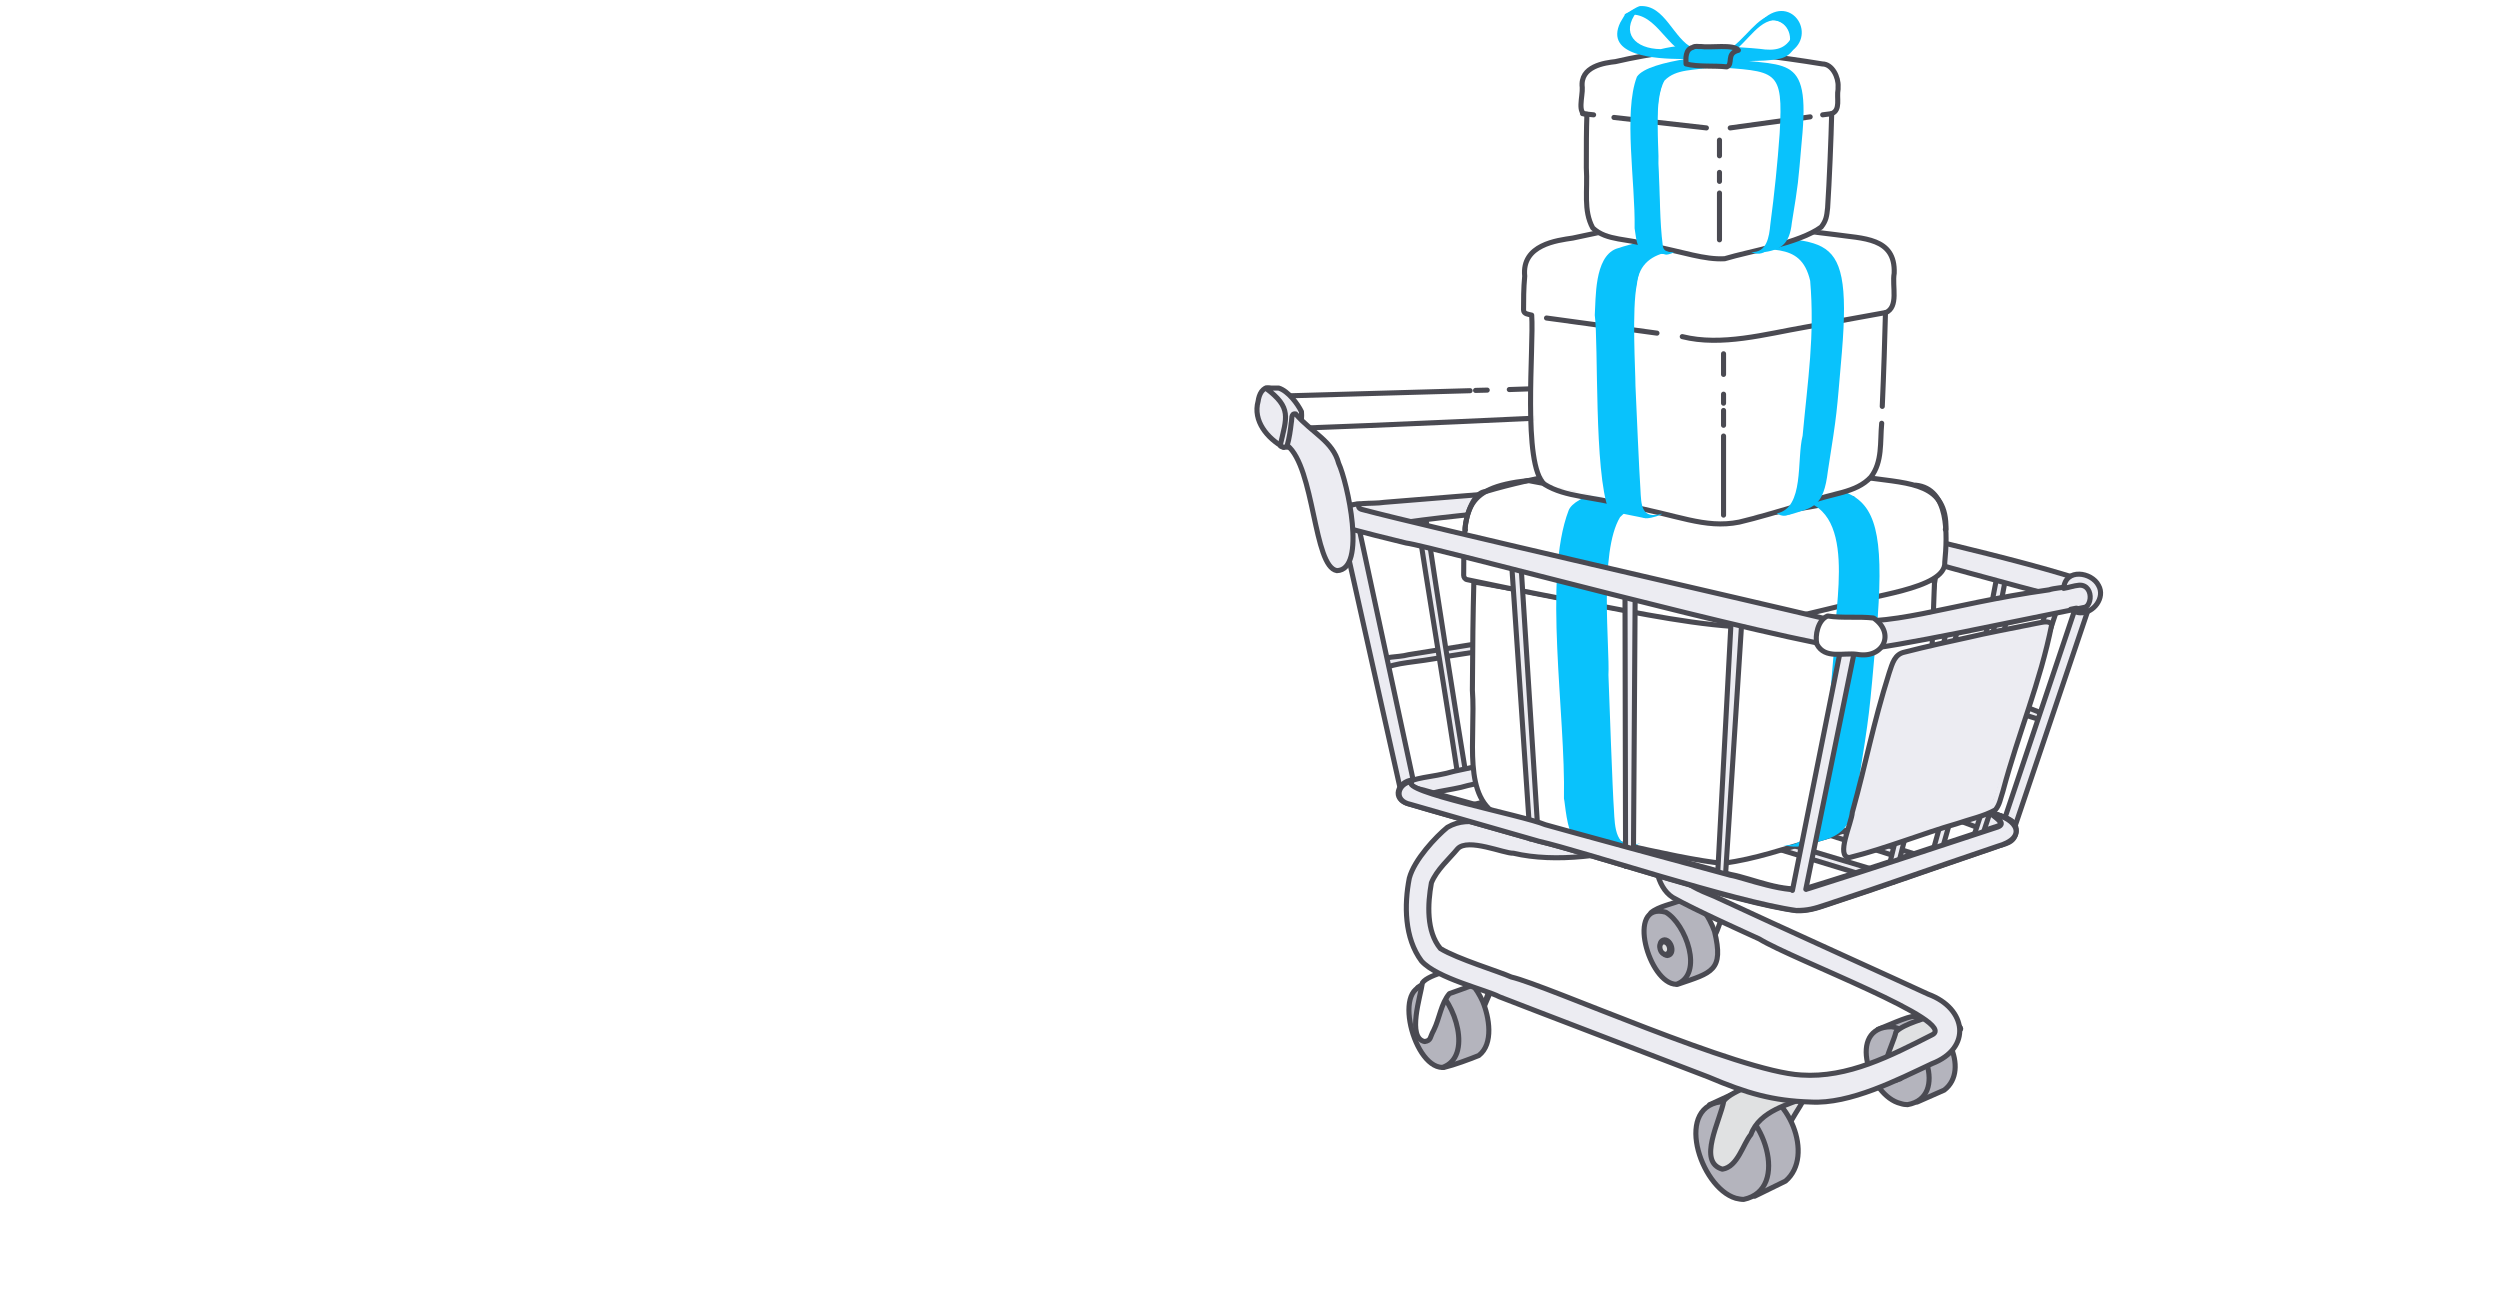 <?xml version="1.0" encoding="utf-8"?>
<!-- Generator: Adobe Illustrator 28.0.0, SVG Export Plug-In . SVG Version: 6.00 Build 0)  -->
<svg version="1.1" id="Layer_1" xmlns="http://www.w3.org/2000/svg" xmlns:xlink="http://www.w3.org/1999/xlink" x="0px" y="0px"
	 viewBox="0 0 860 450" style="enable-background:new 0 0 860 450;" xml:space="preserve">
<style type="text/css">
	.st0{fill:#FFFFFF;}
	.st1{fill:#FFFFFF;stroke:#4A4A52;stroke-width:1.75;stroke-linecap:round;stroke-linejoin:round;}
	.st2{fill:#B4B4BD;stroke:#4A4A52;stroke-width:1.75;stroke-linecap:round;stroke-linejoin:round;}
	.st3{fill:#E0E1E2;stroke:#4A4A52;stroke-width:1.75;stroke-linecap:round;stroke-linejoin:round;}
	.st4{fill:#ECECF2;stroke:#4A4A52;stroke-width:1.75;stroke-linecap:round;stroke-linejoin:round;}
	.st5{fill:#4A4A52;}
	.st6{fill:none;stroke:#4A4A52;stroke-width:1.75;stroke-linecap:round;stroke-linejoin:round;}
	.st7{fill:none;stroke:#4A4A52;stroke-width:1.75;stroke-linecap:round;stroke-linejoin:round;stroke-miterlimit:10;}
	.st8{fill:#09C2FC;}
	.st9{fill:#FFFFFF;filter:url(#Adobe_OpacityMaskFilter);}
	.st10{mask:url(#mask0_2160_24608_00000106129673399537686050000013327158854946868364_);}
	.st11{fill:#FFFFFF;filter:url(#Adobe_OpacityMaskFilter_00000117640746364292624330000012284019828444824223_);}
	.st12{mask:url(#mask1_2160_24608_00000160156186766353243740000016136649895853084862_);}
	.st13{fill:none;}
	.st14{fill:#FFFFFF;stroke:#FFFFFF;stroke-width:1.75;stroke-linecap:round;stroke-linejoin:round;stroke-miterlimit:10;}
	.st15{fill:#09C2FC;stroke:#4A4A52;stroke-width:1.75;stroke-linecap:round;stroke-linejoin:round;}
	.st16{fill:#ECECF2;stroke:#4A4A52;stroke-width:1.75;stroke-linecap:round;stroke-linejoin:round;stroke-miterlimit:10;}
	.st17{fill:#ECECF2;}
</style>
<g>
	<rect y="0" class="st0" width="860" height="450"/>
	<path class="st1" d="M590,321.5c0.6-0.5,2.9-7.8,3.3-8.6c1.2-3.7-6.5,0.7-7.9,0.7c1.5,2.1,3.1,5.9,4.4,8.2L590,321.5L590,321.5z"/>
	<path class="st2" d="M577.4,338.5c11.4-3.9,15.7-4.5,12.4-18.1c-1.7-4.7-5.6-11.9-11.3-10.8c-2.9,1.3-8.1,2.2-10.6,4.4
		c9.1,2.4,14.5,16.9,9,24.6L577.4,338.5L577.4,338.5z"/>
	<path class="st2" d="M575.4,324.4l0.2,3.5l-4.5,0.2l-0.2-3.5L575.4,324.4z"/>
	<path class="st2" d="M576.7,338.6c9.6-3.4,3.2-20.9-3.7-24.8v0C559.1,310,567.2,338.6,576.7,338.6L576.7,338.6z"/>
	<path class="st2" d="M573.6,328.7c2.8-0.4,1.4-5.4-1-5.4C569.8,323.6,571.2,328.6,573.6,328.7L573.6,328.7z"/>
	<path class="st3" d="M573.2,328.3c2.1-0.7,1.1-4.5-1.1-4.3C570.1,324.8,571,328.4,573.2,328.3L573.2,328.3z"/>
	<path class="st1" d="M490,358.3c4-0.3,6.1-14.9,9.5-16.5c3.9-1.2,9.2-3.5,13.1-4.1c0.2,0.7-2.6,6.4-2.8,7.2
		c0.2,0.5,0.5,1.2,0.7,1.7c0.6-2.2,4.3-8.9,3.2-10.2c-2.2-1.4-13.1,3.4-16.4,4.5c-3.4,5.1-4,12.4-7.6,17.4L490,358.3L490,358.3z"/>
	<path class="st1" d="M510.1,346.3c0.5-0.5,2.6-7,3-7.8c1.1-3.4-6,0.6-7.2,0.6c1.4,2,2.7,5.2,4,7.5L510.1,346.3L510.1,346.3z"/>
	<path class="st2" d="M496.7,367.2c3.7-0.9,8.5-2.7,12-4.1c5.2-4,3.6-13.3,1.3-18.7c-1.9-4.1-5.6-9.9-10.5-8.9
		c-3.2,1.3-8.9,1.9-11.8,4.2c9.9,3.2,15.1,19.4,8.6,27.5L496.7,367.2L496.7,367.2z"/>
	<path class="st2" d="M490.3,351.5h4.9v3.9h-4.9V351.5z"/>
	<path class="st2" d="M496.2,367.2c10.5-3.6,4.4-22.7-2.9-27.5v0C478.1,334.7,485.5,367.1,496.2,367.2L496.2,367.2z"/>
	<path class="st1" d="M490.1,358.3c2.3-0.4,1.7-1.4,3.1-3.9c2-4,2.5-9.2,5.4-12.6c4.8-1.6,10.4-4,14.9-5l0.1-0.4c0,0-7.9-4.1-8-4.1
		c-2.9,0.5-14.2,2.7-16.3,5.8C488.7,342.6,483.9,357.1,490.1,358.3L490.1,358.3z"/>
	<path class="st3" d="M615.9,386c5.2-9.1,8.5-11.3-3.6-5.4c1.3,1.9,2.5,3.6,3.4,5.7L615.9,386L615.9,386z"/>
	<path class="st2" d="M614.2,406.3c10.3-8.7,0.8-30.8-11.9-31.9c-1.5-0.7-12.7,5.1-14.2,5.6l0.1,0.4c13.4,0.1,21.6,20,15.2,30.8
		l0.2,0.3L614.2,406.3L614.2,406.3z"/>
	<path class="st2" d="M599.8,412.6c16.4-3.4,6.6-31.5-6.3-33.7c-18.1,0.5-8.8,29.6,3.6,33.3v0C598,412.4,598.9,412.6,599.8,412.6
		L599.8,412.6z"/>
	<path class="st2" d="M595.7,398.8c2.9-0.6,1.2-5.8-1.5-5.5C591.3,393.9,593,399.1,595.7,398.8L595.7,398.8z"/>
	<path class="st3" d="M592.5,402.2c5.3-0.8,7.1-8.7,9.8-11.9c3-8.3,13.5-10.5,18.9-12.8c0.3-2.2-4.4-2.7-6.1-4
		c-2.1-1-4.1-1.9-6.1-2.8c-2.1,1.4-12.9,4.1-16,8C591.7,385.7,583.8,399.7,592.5,402.2L592.5,402.2z"/>
	<path class="st1" d="M670.2,360c4.7-7.2,5.8-7.5-2.9-3.9c1,1.3,2,2.6,2.7,4.2L670.2,360L670.2,360z"/>
	<path class="st2" d="M668.8,375c9.2-7,0-24.9-10.4-25.3c-1.3-0.5-11.1,4-12.4,4.4l0.1,0.3c10.9-0.3,19.1,15.4,13.2,24.4l0.2,0.3
		L668.8,375L668.8,375z"/>
	<path class="st2" d="M656.2,380c14.3-2.5,5.4-25.4-5.5-26.8c-15.6,0-7.6,23.9,3.1,26.4v0C654.7,379.9,655.5,380,656.2,380
		L656.2,380z"/>
	<path class="st2" d="M653.3,369.5c3.4-0.4,1-5.7-1.6-5.6C648.4,364.3,650.7,369.6,653.3,369.5z"/>
	<path class="st2" d="M652.7,369.1c2.6-0.4,1-4.7-1.3-4.4C648.8,365.2,650.4,369.4,652.7,369.1L652.7,369.1z"/>
	<path class="st3" d="M651.8,371.7c4.7-0.9,6.5-7.8,9.8-11.6c2.4-3.4,10.4-4.9,12.8-6c1.1-1.2-8.5-4.1-9.6-4.9
		c-1.6,1-10,2.9-12.6,5.8C651.1,360,644.8,369.8,651.8,371.7L651.8,371.7z"/>
	<path class="st3" d="M653.7,371.1c8.8-8.9,4.5-12.3,19.5-16.6c-0.9,1.3-2.2,3.3-3.1,4.5c0.1,0.2,0.4,0.8,0.5,1
		c9.7-12.7-2-4.8-8.6-2.4C658.7,361,655.3,367.2,653.7,371.1z"/>
	<path class="st3" d="M651.9,370.3c2.1-0.4,0.7-4.1-1-4.1C648.8,366.6,650.2,370.3,651.9,370.3L651.9,370.3z"/>
	<path class="st4" d="M622.9,379.1c13.5,0.8,30-7.7,41.7-13.2c13.8-5.3,12-19-1.3-23.9c-6.6-3.1-52.6-23.9-73.4-33.6
		c-11.8-4.7-15.4-7.3-14.2-20.4c11.1-3.9,41.8-6.4,28.6-20.2c-5.4-3.1-15.1-8-20.8-2.6c-4.9,4.8-11.4,9.6-13.5,16.1
		c-16.8,4.8-32,7.3-47.7,4.6c-7.7-1-16.4-6-24.4-1.3c-3.9,3.2-11.4,11.1-13.1,17.5c-1.8,9.2-1.7,20.6,4.2,28.5
		c5.4,6,22.3,9.9,26.8,12.3c0.2,0.1,12.9,5,71.9,27.6C600.9,376.1,609.8,378.7,622.9,379.1L622.9,379.1z M569.1,289.9
		c-0.2,5.7,0.5,15.1,6.3,18.8c7.8,4.4,24.6,11.9,29.8,14.3c11.5,7.1,69.1,28.5,59.4,33c-14,7.1-28.9,14.9-45,13.8
		c-21.3-1.1-87.3-30.8-99.7-33.7c-4.2-1.9-18.5-6.2-24.4-9.8c-4.9-5.9-4.4-15.4-3.1-22.6c1.8-4.5,6.2-8.3,9-11.7
		c3.5-3.9,16.2,1.7,19.2,1.5c14.4,3.4,33.3,0.9,48.6-3.9V289.9L569.1,289.9z M599.5,273.2c-7.3,3.1-10.2,2.9-20.3,5.8
		C588.4,270.4,587.3,266.9,599.5,273.2L599.5,273.2z"/>
	<path class="st4" d="M702.3,245.3c-18-7.4-40.6-12.3-65.9-20.5c-5.5-1.3-40.8-12.9-50.7-15c-21.2,2.3-61.7,9.2-101.1,15.4
		c-4.5,1.2-8.3,0.1-10.4,3.1c0-0.1,0.6,2.2,0.6,2.2c6.1-3,11.3-2.3,22.9-4.7c33.5-5.1,60.5-10.1,85.3-13.4
		c8.5,0.5,38.9,11.4,50,14.3c45.2,13.6,42.6,12.7,68.2,20.7L702.3,245.3L702.3,245.3z"/>
	<path class="st4" d="M486.8,272.4l0.2,0l-20.1-93.5l-5.7,0.8l20.9,93.5L486.8,272.4z"/>
	<path class="st4" d="M588.6,250.3l-9-82.1h-5l9.8,82.1H588.6z"/>
	<path class="st4" d="M647.7,300.1c-26.9-8.1-91.6-27.4-120.8-36.2l-2.3,1.6c25.3,7.7,105.4,32.2,125.2,38.2L647.7,300.1z"/>
	<path class="st4" d="M662.9,295.1c-9.2-2.9-103-32.3-114.5-36l-2.4,1.6c12.8,4.1,108.5,34.6,118.8,37.9L662.9,295.1L662.9,295.1z"
		/>
	<path class="st4" d="M502.3,280.1c27.9-6.5,73.7-17,103-24.2l-2.2-1.6c-28.3,6-72.4,16.8-99,23.1l-2.4,2.8L502.3,280.1L502.3,280.1
		z"/>
	<path class="st4" d="M543.6,291.9c27.4-7.3,66-17.3,93.9-25.1l-2.5-1.6c-26.4,6.8-65.1,17.2-89.3,23.7c-0.3,0.4-2.4,2.9-2.7,3.2
		C543,292.1,543.6,291.9,543.6,291.9z"/>
	<path class="st4" d="M566.5,298.4c22.4-6.2,63.6-17.9,89-25.5l-2.8-1.7c-24.4,6.8-62.8,17.8-84.2,24c-0.3,0.4-2.5,3-2.7,3.3
		C565.9,298.5,566.5,298.4,566.5,298.4z"/>
	<path class="st4" d="M690.3,197h-3.1l-15.6,81.1c0.1,0.1,3,1.6,3,1.6L690.3,197z"/>
	<path class="st4" d="M666.9,190.6h-2.9l-11.5,80.9l2.7,1.6L666.9,190.6z"/>
	<path class="st4" d="M643.5,184.4h-2.8l-6.1,81.1c0.2,0.1,2.4,1.5,2.5,1.6L643.5,184.4z"/>
	<path class="st4" d="M621.8,178h-2.7l-1.1,81.9l2.4,1.4L621.8,178z"/>
	<path class="st4" d="M602.2,173.3h-2.6l3.4,81.3l2.2,1.6L602.2,173.3z"/>
	<path class="st4" d="M504.7,269c-4.4-26.9-10.7-66.8-14.5-92.5c-0.3,0-2.6,0.4-2.9,0.5c3.6,23.7,10.7,66.5,14.8,93.7L504.7,269
		L504.7,269z"/>
	<path class="st4" d="M548.6,259.4c-3.1-24.2-8.2-65.2-10.7-87.1c-0.3,0-2.3,0.4-2.7,0.4c0,0.2,0.4,3.2,0.6,5.1
		c0,0,10.4,83.1,10.4,83.1L548.6,259.4L548.6,259.4z"/>
	<path class="st4" d="M568.4,255.1l-7-80.7c-0.1-1.3-0.5-5.2-0.5-5.5c-0.1,0-2.6,0.2-2.6,0.2c0,0.3,0.4,4.2,0.5,5.5
		c0,0,7.2,81.9,7.2,81.9L568.4,255.1L568.4,255.1z"/>
	<path class="st4" d="M527.2,264.2c-0.9-6.8-11.9-86.3-12.4-90.6l-2.8,0.5c3.9,27.8,9.2,64.2,12.9,91.7L527.2,264.2L527.2,264.2z"/>
	<path class="st5" d="M488.5,274.9c3.6-3.6,8.8-2.5,16.4-4.9c8.4-1.9,19.1-4.3,29.9-6.7c17.3-3.1,39.4-10.2,53.4-10.6
		c32.4,11.4,71.8,23.2,102.3,36.2c0.7-1.8,1.4-3.9,2.1-5.7c-9.2-5.7-16.8-5.9-31.4-11.7c-24.8-8.4-47.7-16-72.3-23.8
		c-15.7,0.2-38.6,7.6-57.5,10.9c-17.4,4.6-35.3,5.9-49.3,11.7C484.2,272,486.4,273.5,488.5,274.9z"/>
	<path class="st4" d="M720.2,204.2l-4.1-1.5l-27.7,82.5l3.8,1.2l0.2,0.1L720.2,204.2z"/>
	<path class="st4" d="M522.6,285.6c24.2-6,70.6-17.3,98.2-24.6c-0.6-0.4-1.8-1.1-2.4-1.5c-27.1,6.4-70.6,17.4-94.2,23.3l-2,2.9
		L522.6,285.6L522.6,285.6z"/>
	<path class="st4" d="M692.9,283.3c-1-1.7-5.5-3-7.7-3.7c-4.5-1.5-13.6-4.6-23.9-8.1c-23.1-7.8-48.4-16.2-72.3-23.8
		c-15.2,0.1-37.9,7.5-57.6,10.9c-10.7,2.3-21.8,4.7-31.1,6.7c-8.7,2.5-13.4,1.6-18.4,5.2c0.3,0.2,6.5,4.5,6.7,4.7
		c1.4-3,10.3-3.1,16.4-5c26.1-5.5,58.9-14,81.4-17.4c17.5,4.4,36,12.2,54.3,18.1c17.2,6.5,36.9,11.6,50,18.4L692.9,283.3
		L692.9,283.3z"/>
	<path class="st4" d="M618.1,313.3c3.7,0.1,6.7-0.8,10.2-2c21.8-7.2,33-11.3,58.5-20c2.5-1.1,6.3-1,6.8-5.4c0.3-4.2-5.7-5.2-8.5-6.3
		l-0.2,0.3c1,1.1,5.2,3.3,2.2,4.3c-19.9,6.6-47.5,15.8-65.2,21.2c-8.7,1.8-18.7-3.1-26.6-4.6c-16.2-4.4-61.7-16.8-63.7-17.4
		c-4.1-1.1-40.5-11.2-41.1-11.4c-1.6-0.6-6.5-0.8-4.6-3.7c-5,0.5-7.5,6.7-1.1,8.3c2.7,0.9,34.8,10,44.5,12.7
		C549.7,294.4,597.6,310.7,618.1,313.3z"/>
	<path class="st4" d="M719.7,200.7c-26.5-9.1-72.9-18.5-101.8-26.6c-20.2-4.6-31.7-9.2-41.4-9.3c-27.6,2-76,6.1-100.3,8
		c-4.3,0.7-10.9-0.4-13.9,2.6l9.4,6.2c28.2-5.3,74.4-7.8,106.2-10.5c37,8,89.3,23.7,133.8,35.2L719.7,200.7L719.7,200.7z"/>
	<path class="st4" d="M565.3,147.3c1.1-3.1,3.6-7.6,2.6-11.1c-2.1-2.5-4.8-6.3-8.1-6c-3.5,0.4-4.4,4.7-3.8,7.7
		c0.3,4.5,4.7,8.6,9.2,9.5L565.3,147.3L565.3,147.3z"/>
	<path class="st4" d="M565.4,147.4c0.7,0,1.6-0.1,2.2-0.1c1.3-1.7,4-8.5,2.9-10.9c-2.5-3-6.1-7.2-10.7-6.2l-0.1,0.4
		c2.4,1.5,5.8,4.3,7,6.6c-0.5,3-1.8,7.1-2.9,9.6l-0.1,0.2C564.1,147.3,564.8,147.5,565.4,147.4L565.4,147.4z"/>
	<path class="st0" d="M442,147.5c28.1-0.8,73.4-3.3,104-4.5c5-0.3,10.3-0.2,15.2-0.7c3.4-1.4,3.2-6.9,0.7-9.1
		c-36.7-0.5-84.7,2.7-120.2,3v11.3L442,147.5L442,147.5z"/>
	<path class="st6" d="M519.2,134c13.4-0.4,26.3-0.9,39.7-1.4c5.2-1.3,6.8,7.9,2.4,9.7c-35.9,1.7-85.3,4-119.2,5.2h0l-0.2,0v-11.3
		c14.9-0.4,45.1-1.3,63.8-1.8 M511.6,134.2c-1.3,0-2.6,0.1-4,0.1"/>
	<path class="st4" d="M583.2,182.4c10.2-0.5,3.7-24.6,0.5-30.5c-2.1-6.5-9.3-8.8-14.7-14c-1.5-0.3-1.2,1.5-1.5,2.5
		c-0.3,2.2-0.7,4.5-1.4,6.5C575.7,153.1,575.1,181.1,583.2,182.4z"/>
	<path class="st4" d="M583.7,182.4c10.9-2.2,3.9-23.6,0.7-30.4c-1.3-6-12-11.6-14.6-14.1c-1.2-0.1-2-0.1-2,1.3
		c1.9,1.9,13.3,7.2,14.6,14c2.9,6.1,9.9,27.4-0.4,28.6l-0.1,0.4C582.4,182.4,583.1,182.4,583.7,182.4L583.7,182.4z"/>
	<path class="st1" d="M592.8,297c11.8-1.7,18.8-4.4,36.7-9.5c11.7-4.6,21.9-4.1,28.9-11.4c7.2-11.2,3.9-24.2,5.7-40.9
		c0.7-16.3,1-24.4,1.4-36c-17.8,4.8-50,13.4-66.7,15.3c-20.3,0.3-66.9-10.2-91.8-14.3c-0.3,11.9-0.4,20.6-0.5,37.2
		c1.2,16.8-3.9,37.5,10,43.7C536.6,285,576.7,295.6,592.8,297z"/>
	<path class="st0" d="M596.1,215.5c13.2-0.8,22.6-3.7,37.6-7.2c7.9-3.3,35.7-5.4,35.2-14.9c1-9.4,1.6-25.3-9.9-26.5
		c-46.9,10.9-60.8,13.1-108.5,3.1c-11.6-2.1-18-3.4-24.9-4.7c0,0-15.2,2-18.4,6.3c-3.3,1.9-6,27.6-2,27.9
		C534.6,205.2,568,212.9,596.1,215.5L596.1,215.5z"/>
	<path class="st0" d="M599.4,199.5c13-0.1,55.5-14.1,70-17.5c0.4-15.8-12-15.7-26.4-17.7c-16.6-2.5-42.5-5.7-58.2-7.3
		c-14.7-1.2-31.3,3.1-45.6,5.4c-11,2.2-19.1,3.9-28.2,6.6c-5.6,0.8-7.5,12.4-6.9,13.3C519.7,185,585,200.3,599.4,199.5L599.4,199.5z
		"/>
	<path class="st7" d="M669.2,182.1l0.2,0c0.4-15.8-12-15.7-26.4-17.7c-16.6-2.5-42.5-5.7-58.2-7.3c-14.7-1.2-31.3,3.1-45.6,5.4
		c-11,2.2-19.1,3.9-28.2,6.6c-5.4,0.5-7.5,12.8-6.9,13.2"/>
	<path class="st6" d="M659,166.9c11.6,1.2,10.9,17.1,10,26.5l0,0c0.6,9.4-27.5,11.6-35.2,14.9c-15,3.5-24.4,6.4-37.6,7.2l0,0
		c-18.6-1.3-39.3-6-60.2-9.8c-10.5-2-20.9-4.1-31.3-6.3c-0.7-0.1-1.2-0.8-1.2-1.5c0.2-22.2-1-30,22.2-32.6
		c19.7,3.6,50.9,10,71.2,11.7c13,0.1,26.9-2.8,40.5-5.4"/>
	<path class="st8" d="M557.8,291.5c-3.5-3-3.5-14.4-3.9-16.4c0.8-26.4-6.2-77.7,2.8-97.7c1.1-4.1,10.9-5.9,20.5-7.7
		c16.7-3.3,40.7-7.5,50.2-9l0-0.4c-2.6-0.3-20-3.1-22.1-1.9c-6.9,2.5-61.7,6.9-65.7,17.2c-8.9,23.3-1,69.8-1.6,99.1
		c0.4,1.4,0.9,11.1,3.6,13.8l16.5,3.5L557.8,291.5L557.8,291.5z"/>
	<path class="st8" d="M619.5,290.7c13.6-2.3,17.4-4.2,19.5-19.5c4.4-27.5,3.9-24.5,6.5-53.3c5.3-61.7-8.8-46.4-55.8-55.2l-8.5,3.9
		c45.5,7,55.9-4.7,51,51.4c-2.3,27.6-2.6,24.7-5.4,50.4c-1.1,7.5-0.3,17.5-7.4,21.8L619.5,290.7L619.5,290.7z"/>
	<path class="st8" d="M558.2,291.9c2.3,0,5.6-1.6,6.1-1.9c-8.7,3.2-8.8-5.8-9.1-11.3c-0.5-6.7-1.6-38.7-1.9-46.5
		c0.5-9.4-3.3-42.2,4-54.3c7.7-8,17.1-6,29.7-8.8c8-0.1,27.9,2.9,30.1,2.7c22.7,1.7,13.7,36.5,13.8,51.7
		c-1.1,14.4-3.1,33.2-5.3,48.7c-0.7,8.2-2.5,19.3-12.1,18.5c10.3,2.5,12.8-3.6,14.6-12.9c2-11.8,4.3-32.9,5.3-45.9
		c1.1-11.5,2.1-22.7,2-34.3c0-12.8-0.2-26.9-17.6-28.4c-2.6-0.1-21.9-2.8-29.1-3.3c-5.4,0.5-18.6,2.9-20,3
		c-21.3,1.4-19.2,26.3-19.3,41.9c0.4,22.2,0.6,20.9,1.5,43.8C552.5,267.4,549.4,291.5,558.2,291.9L558.2,291.9z"/>
	<path class="st8" d="M594.4,164.9c10.4,0,28.4-0.5,36.8-1.9c5.6-1.1,6.7-4.1,8.7-6.5c0-0.4-0.2-4.7-0.2-4.9
		c-4.9,10.1-12.9,9-23.2,7.9c-2.8-0.3-19.4-1.4-20.2-1.4c-3.3,0.4-4.9,4.1-3.9,6.9C592.8,164.9,593,164.9,594.4,164.9L594.4,164.9z"
		/>
	<defs>
		<filter id="Adobe_OpacityMaskFilter" filterUnits="userSpaceOnUse" x="523.8" y="75.1" width="128.2" height="105.8">
			<feColorMatrix  type="matrix" values="1 0 0 0 0  0 1 0 0 0  0 0 1 0 0  0 0 0 1 0"/>
		</filter>
	</defs>
	
		<mask maskUnits="userSpaceOnUse" x="523.8" y="75.1" width="128.2" height="105.8" id="mask0_2160_24608_00000106129673399537686050000013327158854946868364_">
		<path class="st9" d="M651.6,95.4c0-0.5,0-0.9,0-1.3c0,0,0,0,0,0s0-0.7-0.1-1.8c0-0.2,0-0.4-0.1-0.6c-0.1-1-0.3-1.9-0.6-2.7
			c-0.2-0.4-0.3-0.9-0.5-1.4c-0.3-0.7-0.6-1.2-1-1.7c-1.6-2.1-3.8-3-5.6-3.2c-3.7-0.6-7.9-1.3-12.4-1.9c-6.6-0.9-13.8-1.9-20.7-2.7
			c-9.5-1.1-18.3-2.1-24.2-2.6c-4.3-0.4-8.1,0-8.1,0s-0.6,0.1-1.8,0.2c-1.7,0.2-4.5,0.5-8,1.1c-4.8,0.8-10.9,1.9-17.1,3.1
			c-3.5,0.7-7,1.4-10.4,2.2c0,0,0,0,0,0s-7.3,0.9-11.6,3.1c0,0-0.1,0-0.1,0c-1,0.4-1.7,1-2.4,1.7c-0.1,0.1-0.2,0.2-0.3,0.3
			c0,0.1-0.1,0.1-0.1,0.2c0,0-0.1,0.1-0.1,0.1c-0.2,0.3-0.4,0.6-0.6,1c0,0.1-0.1,0.2-0.1,0.3c0,0.1-0.1,0.2-0.1,0.3
			c0,0.1-0.1,0.2-0.1,0.3c-1,2.7-1,5.6-1,5.6c-0.3,3.2-0.4,6.2-0.4,8.5c0,1.2,0,3,0,3.1c0,0.7,0.5,1.3,1.2,1.4
			c0.6,0.1,1.2,0.2,1.6,0.3c0,0.4,0,0.7,0,0.9c0,0.2,0,0.5,0,0.9c0,0.6,0,2,0,2.8c-0.1,4.7-0.1,13.4-0.1,22.2
			c0,7.8,0.2,15.6,0.5,21.1c0.1,2.3,0.6,4.1,1.1,5.4c0.2,0.5,0.4,1,0.6,1.3c0.1,0.2,0.2,0.5,0.3,0.6c0.2,0.3,0.9,1.6,0.9,1.6
			s0.4,0.6,1.2,1.3c1,0.9,2.2,1.8,3.3,2c6.2,1.2,15.3,3.3,24.4,5.3c13,2.9,26.3,5.8,32.1,6.5c0.9,0.1,1.7,0.2,2.2,0.2
			c0.6,0,1.4-0.1,2.4-0.3c0.8-0.1,1.6-0.3,2.6-0.6c5.6-1.3,14.5-3.9,23.2-6.6c6.8-2.1,13.4-4.2,18.1-5.7c1.7-0.5,3.2-2.1,4.1-3.2
			c0.6-0.8,1-1.3,1-1.3s0.1-0.2,0.2-0.5c0.1-0.2,0.2-0.4,0.3-0.7c0.2-0.4,0.4-0.9,0.5-1.4c0.5-1.4,1-3.4,1.1-5.7
			c0.4-6.1,0.7-14.2,1-21.8c0.3-8.7,0.6-16.9,0.7-21.4c0-0.7,0.1-2.2,0.1-2.7c0-0.3,0-0.6,0-0.8c0-0.1,0-0.2,0-0.3c0,0,0.1,0,0.1,0
			c1.4-0.4,2.4-1.6,2.5-3.1c0-0.6,0.1-1.2,0.1-1.6C651.4,100.8,651.5,98.1,651.6,95.4L651.6,95.4z"/>
	</mask>
	<g class="st10">
		<path class="st0" d="M593.2,180.8c9.1-1.3,14.5-3.5,28.2-7.5c9-3.6,16.8-3.2,22.2-9c5.8-10,2.7-17.9,4.2-31.6
			c0.4-11.2,0.6-18,0.8-25.1c4.9-1,3.4-19.2,0.6-22c-5.8-5.6-10.5-3.2-18.1-5.1c-12.8-1.8-32.8-4.2-44.9-5.3
			c-7.3-0.5-10.4,0.2-18,1.3c-15.4,3.1-23.6,3.3-39.3,8.5c-6.8,3.9-4.5,12.5-5.3,18.6c-0.1,3.1-0.3,4.9,2.8,5
			c-0.1,8-0.2,14.7-0.1,26.6c1.2,13.3-3.1,28.5,8,33.7C549.8,171.8,580.8,179.9,593.2,180.8L593.2,180.8z"/>
	</g>
	<path class="st6" d="M648.8,107.5c-7,1.3-20.9,3.8-28.1,5.1c-13.3,2.3-28.5,6.6-42,3.2 M570,114.6l-38-5.2"/>
	<path class="st6" d="M592.9,121.7v7.1 M592.9,177.2V150 M592.9,135.6v3.1 M592.9,146.3v-5.1"/>
	<path class="st7" d="M647.5,139.8c0.5-11.2,0.9-23.9,1.1-32.2c4.7-2,2.2-9.1,3-13.6c0,0,0,0,0,0c0.5-12.4-10.9-11.9-20.3-13.3
		c-17.1-1.9-39.8-6.3-54.8-5.2c-10.4,1.3-24.3,3.9-35.5,6.4c-5.3,0.8-17.6,2.2-16.5,13.1c-0.4,4.2-0.4,8.4-0.4,11.6
		c0,1.5,1.8,1.5,2.8,1.8c0.8,10.8-3.3,51.5,4.4,58.2c7.4,4.6,16.8,4.1,27.7,7.3c17.9,3.1,27.3,8.1,39.3,5.7
		c5.6-1.3,14.5-3.9,23.2-6.6c8.6-3.5,16.8-3.2,22.1-8.9c4-5.3,3.1-11.8,3.7-18.5"/>
	<path class="st8" d="M566.1,178.3c0.5-0.2,0.1-0.4-0.3-0.9c-2.3-2.4-2.3-10.7-2.6-11.9c0.4-24.3-5.1-57.8,1.7-74.7
		c3-6.5,47.2-10.8,52.1-12.6c9.6-0.9-12.8-2.2-12.3-2.6c-9.7,1.9-35.9,5.6-48.8,10c-7.5,3-6.9,17.1-7.3,22.8
		c1.3,9.8-0.3,54.1,4.8,67c0.3,0.3,0.2,0.4,0.4,0.4C553.8,175.8,566,178.3,566.1,178.3L566.1,178.3z"/>
	<path class="st8" d="M615.1,177.2c8.7-2.6,12.2-2.7,13.7-15.2c3.3-21,2.9-18.8,4.8-40.7c4-47.7-8-35.4-43.2-42
		c-0.1,0-5.9,2.8-6,2.8c-0.4,0.7,0.6,0.3,2.1,0.6c5.7,0.6,19.7,2.1,26.4,3.3c7,1.1,9.4,4.7,10.6,10.6c1.7,9.8-1.2,39.1-2.4,47.8
		c-1.1,2.9-0.8,24.6-5.1,30.4C615.4,175.4,615.1,177.2,615.1,177.2z"/>
	<path class="st8" d="M566.5,178.3c1.9-0.1,5.2-1.2,5.3-1.6c-7.3,2.1-7.2-3-7.5-8.5c-0.4-5.6-1.4-28.6-1.7-35.5
		c0-5.1-1.3-26.3,0.5-35c0.7-7,5.4-10.1,11.4-11.1c2.3-0.1,14.2-3.2,18.9-2.1c14.5,2.6,26-2.2,29.3,12.1c1.6,19-0.8,33.8-2.6,53.3
		c-2.1,8.1,0.7,24.9-8.9,26.7c13.6,8.5,12.5-50.6,14.5-58.9c0.9-30.6,1.6-33.4-32-35.7c-4.9-1.2-16.2,1.8-19.4,2
		c-21.5,1.5-13.3,35.3-14.2,48.5c0.3,6.6,1.4,30.5,1.8,35.6C562.2,171.4,561.5,177.6,566.5,178.3L566.5,178.3z"/>
	<path class="st0" d="M632.3,30.7c0-0.3,0-0.6,0-0.9c0,0,0,0,0,0c0.2-3.2-2-7.8-5.4-7.8c-7.2-1.2-15.4-2.3-22.9-3.3
		c-12-1.3-18.9-3.1-29.2-1.1c-5.4,0.9-13.2,2.2-19.1,3.6c-3.5,0.4-12.3,1.5-11.4,8.9c0.2,2.9-1.9,9.4,1.6,9.2
		c-0.2,5.6-0.2,10.4-0.2,18.4c0.5,8-1.1,14.6,2.2,20.7c4.8,4.6,12.2,3.5,20,6.1c11.3,2.2,18.4,4.9,25.4,4.5
		c8.6-2.6,25.6-5.3,33.2-10.9c1.7-2.2,1.9-3.7,2.2-6.6c0.6-9.1,1.2-24.1,1.4-32.4C633.3,37.8,631.7,33.7,632.3,30.7L632.3,30.7z"/>
	<defs>
		
			<filter id="Adobe_OpacityMaskFilter_00000054988681041039636950000005419834270705629599_" filterUnits="userSpaceOnUse" x="542.7" y="15.6" width="90.7" height="74.8">
			<feColorMatrix  type="matrix" values="1 0 0 0 0  0 1 0 0 0  0 0 1 0 0  0 0 0 1 0"/>
		</filter>
	</defs>
	
		<mask maskUnits="userSpaceOnUse" x="542.7" y="15.6" width="90.7" height="74.8" id="mask1_2160_24608_00000160156186766353243740000016136649895853084862_">
		<path style="fill:#FFFFFF;filter:url(#Adobe_OpacityMaskFilter_00000054988681041039636950000005419834270705629599_);" d="
			M632.3,30.7c0-0.3,0-0.6,0-0.9c0,0,0,0,0,0s0-0.5-0.1-1.2c0-0.2,0-0.3,0-0.4c-0.1-0.7-0.2-1.3-0.4-1.8c-0.1-0.3-0.2-0.6-0.4-1
			c-0.2-0.5-0.4-0.8-0.7-1.2c-1.1-1.5-2.6-2.1-3.8-2.2c-2.6-0.4-5.5-0.9-8.6-1.3c-4.6-0.7-9.6-1.3-14.3-1.9
			c-6.5-0.8-12.7-1.5-16.8-1.9c-3-0.3-5.6,0-5.6,0s-0.4,0-1.2,0.1c-1.2,0.1-3.1,0.4-5.5,0.8c-3.4,0.5-7.6,1.3-11.9,2.1
			c-2.4,0.5-4.9,1-7.2,1.5c0,0,0,0,0,0s-5.1,0.6-8.1,2.1c0,0,0,0-0.1,0c-0.7,0.3-1.2,0.7-1.6,1.2c-0.1,0.1-0.1,0.2-0.2,0.2
			c0,0-0.1,0.1-0.1,0.1c0,0,0,0.1-0.1,0.1c-0.1,0.2-0.3,0.4-0.4,0.7c0,0.1-0.1,0.1-0.1,0.2c0,0.1-0.1,0.1-0.1,0.2
			c0,0.1-0.1,0.2-0.1,0.2c-0.7,1.9-0.7,3.9-0.7,3.9c-0.2,2.2-0.3,4.3-0.3,5.8c0,0.8,0,2.1,0,2.1c0,0.5,0.3,0.9,0.8,1
			c0.4,0.1,0.8,0.2,1.1,0.2c0,0.3,0,0.5,0,0.6c0,0.2,0,0.4,0,0.6c0,0.4,0,1.4,0,1.9c-0.1,3.3-0.1,9.2-0.1,15.2
			c0,5.3,0.1,10.8,0.3,14.5c0.1,1.6,0.4,2.8,0.7,3.7c0.1,0.4,0.3,0.7,0.4,0.9c0.1,0.2,0.1,0.3,0.2,0.4c0.1,0.2,0.6,1.1,0.6,1.1
			s0.3,0.4,0.8,0.9c0.7,0.6,1.5,1.2,2.3,1.4c4.3,0.9,10.6,2.3,16.9,3.7c9,2,18.2,4.1,22.2,4.6c0.6,0.1,1.2,0.1,1.5,0.1
			c0.4,0,0.9-0.1,1.7-0.2c0.5-0.1,1.1-0.2,1.8-0.4c3.9-0.9,10.1-2.7,16.1-4.5c4.7-1.4,9.3-2.8,12.5-3.9c1.2-0.4,2.2-1.4,2.8-2.2
			c0.4-0.5,0.7-0.9,0.7-0.9s0.1-0.1,0.2-0.3c0.1-0.1,0.1-0.3,0.2-0.5c0.1-0.3,0.3-0.6,0.4-1c0.3-1,0.7-2.3,0.8-3.9
			c0.3-4.2,0.6-9.7,0.8-15c0.3-6,0.5-11.6,0.6-14.7c0-0.5,0.1-1.5,0.1-1.9c0-0.2,0-0.4,0-0.6c0,0,0-0.1,0-0.2c0,0,0.1,0,0.1,0
			c1-0.3,1.6-1.1,1.7-2.1c0-0.4,0.1-0.8,0.1-1.1C632.1,34.4,632.2,32.6,632.3,30.7L632.3,30.7z"/>
	</mask>
	<g class="st12">
		<path class="st1" d="M591.6,89.4c6.3-0.9,10-2.4,19.6-5.1c6.2-2.4,11.7-2.2,15.5-6.1c4-6.9,2-12.3,3.1-21.7
			c0.4-8.7,0.5-13,0.7-19.2c-10.5,2.7-27.5,7.6-37.5,8.3c-9.6-0.6-35.1-5.5-47.2-7.7c-0.2,6.4-0.2,11-0.2,19.8
			c0.9,9.5-2.4,19.2,5.4,23.3C561.6,83,583,88.7,591.6,89.4L591.6,89.4z"/>
		<path class="st1" d="M591.6,89.6c6.3-0.9,10.1-2.4,19.6-5.1c6.3-2.5,11.8-2.2,15.6-6.2c4.1-6.9,2-12.4,3.1-21.9
			c0.4-8.8,0.5-13.1,0.7-19.5c-10.6,2.8-27.7,7.7-37.7,8.3c-9.7-0.6-35.2-5.5-47.4-7.7c-0.2,6.5-0.2,11.1-0.2,20.1
			c0.9,9.6-2.5,19.4,5.6,23.5C561.6,83.2,583,88.9,591.6,89.6L591.6,89.6z"/>
		<path class="st6" d="M595,39.3c7,0,29.6-7.5,37.5-9.3c0.6-8.1-6.8-8.7-14.2-9.6c-8.8-1.3-22.7-3-31.1-3.8
			c-7.9-0.6-16.7,1.7-24.4,2.9c-7.3,2-19.7,1.6-18.8,10.8C552.4,31.6,587.4,39.7,595,39.3L595,39.3z"/>
		<path class="st1" d="M593.3,47.8c12.2-1,26.4-5.6,38.7-9c0.4-5.5,2.2-16.1-5.2-17c-12,2.4-23.9,6-35.7,5.2
			c-9.8-1.1-26-4.2-35.4-5.9c-12.4,1-12.1,6.5-11.9,18.1C557.5,41.7,579.1,46.6,593.3,47.8z"/>
		<path class="st1" d="M602.2,87.3c6.7-1.2,9.6-3.1,10-10.8c1.6-14.1,1.5-13.2,2.1-28.1c1.7-32.5-7.4-24.4-31.3-27.6
			c-0.4,0.2-4.4,2.3-4.7,2.5c5,0.3,14.7,0.9,20.5,1.6c6.1,0.3,7.9,5.7,8.1,10.4c0.7,12.9-0.5,26.7-1.4,40.3c-0.4,3.9,0.2,9-3.3,11.4
			L602.2,87.3L602.2,87.3z"/>
		<rect x="578.9" y="20.9" class="st13" width="35.1" height="66.2"/>
		<path class="st1" d="M579.5,87.4c-1.9-1.6-1.8-7.5-2-8.5c0.1-10.5-2-39.3-0.1-46.5c1.5-6.6,2-6.8,10.9-8.5c9-1.8,22.8-4.2,28.2-5
			l0-0.4c-1.4-0.2-10.7-1.6-11.8-1c-5.1,1.8-30.9,2.9-35.1,9.1c-4.7,12.2-0.5,36.7-0.8,52.1c0.2,0.8,0.5,5.9,2,7.3l9.1,1.9
			L579.5,87.4L579.5,87.4z"/>
		<path class="st14" d="M591.6,89.4c6.3-0.9,10-2.4,19.6-5.1c6.2-2.4,11.7-2.2,15.5-6.1c4-6.9,2-12.3,3.1-21.7
			c0.3-7.8,0.5-12.2,0.7-17.2c3.3-1.5,1.6-6.6,2.1-9.3h0c0.5-3.2-2.5-8.4-5.6-8.2c-7.2-1.2-14.8-2.3-22.9-3.3c-15-2.6-27-2.4-41.1,1
			c-5.9,2-19.4,0.6-18.8,10.6c0.3,2.3-1.9,9.5,1.6,9.4c-0.1,5.5-0.2,10.1-0.2,18.2c0.9,9.5-2.4,19.2,5.4,23.3
			C561.6,83,583,88.7,591.6,89.4L591.6,89.4z"/>
		<path class="st6" d="M591.5,48.2v5.4 M591.5,82.5V66.4 M591.5,59.3v3.1"/>
	</g>
	<path class="st7" d="M632.3,30.7c0-0.3,0-0.6,0-0.9c0,0,0,0,0,0c0.2-3.2-2-7.8-5.4-7.8c-7.2-1.2-15.4-2.3-22.9-3.3
		c-12-1.3-18.9-3.1-29.2-1.1c-5.4,0.9-13.2,2.2-19.1,3.6c-3.5,0.4-12.3,1.5-11.4,8.9c0.2,2.9-1.9,9.4,1.6,9.2
		c-0.2,5.6-0.2,10.4-0.2,18.4c0.5,8-1.1,14.6,2.2,20.7c4.8,4.6,12.2,3.5,20,6.1c11.3,2.2,18.4,4.9,25.4,4.5
		c8.6-2.6,25.6-5.3,33.2-10.9c1.7-2.2,1.9-3.7,2.2-6.6c0.6-9.1,1.2-24.1,1.4-32.4C633.3,37.8,631.7,33.7,632.3,30.7L632.3,30.7z"/>
	<path class="st6" d="M630.1,39.1l-3.1,0.4 M544.4,39.1l3.8,0.4 M622.7,40.2L595.2,44 M587,44l-31.8-3.6"/>
	<path class="st8" d="M573,87.2c-1.9-1.6-1.8-7.5-2-8.5c0.1-7.7-2-40.2-0.1-46.5c1.5-6.6,2-6.8,10.9-8.5c9-1.8,22.8-4.2,28.2-5
		l0-0.4c-1.4-0.2-10.7-1.6-11.8-1c-5.1,1.8-30.9,2.9-35.1,9.1c-4.7,12.2-0.5,36.7-0.8,52.1c0.2,0.8,0.5,5.9,2,7.3
		C564.3,85.6,573.5,88.2,573,87.2L573,87.2z"/>
	<path class="st8" d="M605.9,86.9c6.7-0.9,9.7-2.7,10.5-10.3c2.3-14.1,2.1-13.1,3.4-28c3.2-32.1-5.8-24.8-29.9-29.1
		c-0.5,0.2-4.5,2.1-4.8,2.2c5,0.5,14.7,1.6,20.4,2.6c6.1,0.6,7.6,6.1,7.6,10.8c0.1,12-1.8,26.7-3.2,38.8c-0.8,4.2,0,10.2-4.1,12.7
		L605.9,86.9L605.9,86.9z"/>
	<path class="st8" d="M592.6,18.9c2,0,3.9-1.6,5-3.1l-0.3-0.3c-1.4,1.4-5.4,0.7-5.4,3.3C592.2,18.8,592.4,18.9,592.6,18.9
		L592.6,18.9z"/>
	<path class="st8" d="M573.1,87.6c1.2,0,2.8-0.8,2.8-0.8c-1.5-0.1-3.7,0-3.9-2.3c-1.1-8.5-0.9-17-1.5-28.3
		c0.3-5.5-1.8-21.9,2.1-28.5c4.1-4.2,10.2-3.3,16.5-4.7c22.1,1.7,24.4,0.4,23.1,22.9c-0.7,9.9-1.8,20.8-3.2,31.2
		c-0.4,4.4-1.2,9.9-6.6,9.6c11.3,5,9.2-23.9,10.9-30.8c-0.2-9.9,6.5-31.7-8.5-33.1c-1.7-0.1-12-1.5-15.6-1.7
		c-3.2,0.3-10.8,1.6-10.7,1.6c-11.3,0.7-10.4,13.8-10.3,22.1c0.2,11.6,0.3,11.1,0.8,23C570.2,75.2,568,86.6,573.1,87.6L573.1,87.6z"
		/>
	<path class="st8" d="M591.6,19.8c7.7-0.9,20.8,2,25.1-4.6c0-0.4-0.1-2.5-0.1-2.9c-2.3,4.7-6,5.3-11.3,4.5c-2.7-0.3-11-0.8-12.4-0.9
		c-1.9,0.2-2.8,2.3-2.2,3.9C590.9,19.8,590.9,19.8,591.6,19.8L591.6,19.8z"/>
	<path class="st8" d="M614.6,18.6c11.4-5.5,2-21.3-8.2-11.9l0.2,0.4c7.8-2,12.5,5.6,7.5,11.7L614.6,18.6L614.6,18.6z"/>
	<path class="st8" d="M601.7,21c3.8-0.1,7.1-0.1,10.5-0.8c9.9-2.2,5.5-17.6-3.8-14.7c-5.6,2-10.2,11.2-16.7,12.9l0,1
		c-0.1,0-0.4,0-0.4,0c0,0.1-0.1,1.6-0.1,1.7L601.7,21L601.7,21z M609.8,7c4.7-0.1,7.4,5.4,5.2,9.4c-4.9,4.8-15.1,1.9-21.7,3
		C599.5,17.3,603.7,7.8,609.8,7L609.8,7z"/>
	<path class="st8" d="M582.5,16.6c-6.9-3.1-9.7-15.1-18.4-14.5c-1.5,0.4-3.6,2.1-5.2,2.8l0.1,0.4c10-2.4,13.7,10.6,21.5,13.5
		L582.5,16.6L582.5,16.6z"/>
	<path class="st8" d="M578,20.3c0.8,0,2.5,0,2.6-0.1l0.1-2.5l-0.2,0c0,0-0.7-1.6-1.6-1.7c0.6,0-0.4,0,0,0c-2.5-0.3-5.4,0.4-7.6,0.9
		c-8.8-0.1-13.9-5.5-8.2-12.9L562.5,3L559,5c-0.1,0.1-0.8,1.4-1.6,2.7C551.7,19.4,570.1,20.2,578,20.3z"/>
	<path class="st15" d="M594,23c2.4-0.9-0.4-4.6,4-5.7c-1.4-2.2-9.9-0.8-12.9-1.3c-1,0.1-1.9-0.3-2.8,0.3c-2.6,0.7-2.4,3.8-2.3,5.7
		C584.1,23.1,589.7,22.5,594,23L594,23z"/>
	<path class="st4" d="M651.6,302.9c1.2-4.4,20.2-80.1,22-87c-0.2,0-3.2-0.8-3.5-0.8c-1.8,7.1-19.5,79.9-20.7,84.7l2.1,3.6
		L651.6,302.9L651.6,302.9z"/>
	<path class="st4" d="M667.3,295c6.1-21.4,16.9-59.6,23.4-82.8l-3.5-0.6c-3.3,12.3-17.8,65.2-22.8,83.1l1.9,3.5
		C666.3,298.3,667.3,295,667.3,295z"/>
	<path class="st4" d="M680,293.1c1.8-4.8,25.2-76.5,27.7-83.7l-3.3-0.8c-2.4,7.5-24.4,76.5-26.3,81.6c0.1,0.3,1.6,3.3,1.7,3.4
		L680,293.1L680,293.1z"/>
	<path class="st4" d="M593.5,302.2l5.8-90.4h-3.7l-5,94.1L593.5,302.2z"/>
	<path class="st4" d="M561.9,294.7l0.6-90.7H559l0.2,94L561.9,294.7z"/>
	<path class="st4" d="M529,285.4l-5.8-91.4H520l6.4,94.6L529,285.4z"/>
	<path class="st16" d="M685.1,279.8c1.2,1.2,5.4,3.5,2.1,4.7c-26.8,8.8-41.1,13.6-64.5,21c-7.1,2.6-23.3-3.8-27.4-4.4
		c-8.6-2.3-62.9-17.1-63.7-17.4c-7.9-3.3-50.4-11.4-46-14.9c-4.9,0.7-6.4,6.7-0.4,7.9c2.3,0.7,34.8,10,44.2,12.7
		c15,3.4,67.1,20.8,88.5,23.8c4,0,6.2-0.6,10.3-2c21.4-7,33.8-11.6,59-20.1C697.3,288.3,694.4,281.7,685.1,279.8L685.1,279.8z"/>
	<path class="st16" d="M715.6,210.2c2.1,0.2,3.9-2.1,3.6-2.7l-6,1.8C713.6,209.6,713.8,210.1,715.6,210.2L715.6,210.2z"/>
	<path class="st16" d="M713.5,209.3l5.4-1.6C719,209.8,714.4,210.7,713.5,209.3z"/>
	<path class="st4" d="M640.3,284.3c0.1-0.5,0.4-1.4,0.1-1.6c-2-0.9-1.1-2.7,0.6-2.1l0.1-1.3c-4-1.1-5.2,4.5-4.5,7
		c0.4,1.2,1.7,2.2,2.8,2.8L640.3,284.3L640.3,284.3z"/>
	<path class="st4" d="M636.2,295c12.5-3.1,25.5-8.4,37.1-11.7c4.3-1.5,9.2-2.5,13.1-4.7c1.5-1.8,1.7-3.7,2.6-6.4
		c5.4-20.3,12.8-37.2,16.8-57.4c-1.1-1.5-3.2-0.7-5.6-0.3c-7.5,1.5-17.9,3.5-22.8,4.7c-5.1,1.1-15.6,3.4-22.1,5.1
		c-3.6,0.7-4.3,3.9-5.4,7.1c-5.7,18.1-7.9,30.8-12.7,48C637,283.1,631.3,294.8,636.2,295L636.2,295z M700.9,220.1
		c1.1,0.1-0.6,2.9-0.6,4c-5,16.2-10,33.4-15.3,50.3c-2.7,3.2-11.3,4.2-16.1,6.1c-3.4,0.5-20.6,7.5-28.3,8.7
		c4.2-18.4,9.8-39.2,15-57.4c1.5-4.4,13.4-4.5,17.7-6C680.9,224.2,690,221.9,700.9,220.1L700.9,220.1z"/>
	<path class="st4" d="M441.7,153.7c0.1-0.9,2.3-9.8,1.9-12.3c-1.4-3-3.8-6.1-6.6-7.8c-2.7-0.8-3.9,2.2-4.2,4.4
		c-1.9,6.8,3.2,12.8,8.8,15.9L441.7,153.7L441.7,153.7z"/>
	<path class="st4" d="M442.2,153.8c0.9,0,2,0,2.9,0c2-1.6,2.9-9.5,2.6-12.2c-1.3-2.7-4.6-7.1-7.8-8.1c0,0-4.5,0-4.5,0
		c9.1,6.8,7.2,10,5,19.7C440.4,153.7,441.6,153.9,442.2,153.8L442.2,153.8z"/>
	<path class="st4" d="M639.1,223.6c13.2-1,52.9-9.7,78.1-14.7c6.6-1.5,4.4-9.6-1.7-10.1c2.2,3.3-7.6,3-10.6,4.1
		c-36.9,5.2-53.7,13.3-76.3,10.1c-24.1-5.8-138.2-31.9-159.9-37.7c-1.1-0.2-1.8-1-1-1.9c-4.7-0.3-9.2,4.4-4.5,8
		c0.2,0.5,19.4,5.1,20.5,5.4C492,187.8,611.2,220.3,639.1,223.6L639.1,223.6z"/>
	<path class="st4" d="M715.7,210.8c4.4,0.2,8.6-5.2,6.2-9.4c-2.3-4.6-11.4-6.1-12,1c1.9-0.3,3.3-0.9,5.4-1.1c5.5-0.2,4.7,9.9-1,7.9
		c-0.7,0.1-1.4,0.3-2,0.4C713.2,210.2,714.4,210.8,715.7,210.8z"/>
	<path class="st4" d="M459.9,196.3c10.4-0.3,3.5-30.7,0.6-36.9c-2-7.7-9.1-10.4-14.8-17c-1.7-0.3-1.2,1.9-1.5,3
		c-0.3,2.6-0.7,5.4-1.4,7.8C452.3,160.9,451.8,195,459.9,196.3L459.9,196.3z"/>
	<path class="st17" d="M638.9,219.3h-4.9l-18,89.5l4.5,0.8L638.9,219.3z"/>
	<path class="st6" d="M621.2,305.9l17.7-86.6h-4.9l-17.4,87"/>
	<path class="st1" d="M638.9,225.1c9,1.6,13.2-7.3,5.6-12.5c-5.1-0.6-10.7,0.1-15.8-0.7c-3.4,1.4-4.4,6.8-3.7,9.7
		C627.8,226.9,634.2,224.4,638.9,225.1L638.9,225.1z"/>
	<path class="st17" d="M638.9,292c11.1-2.7,27.6-9.1,40.1-12.7c3.4-0.8,6.6-2.4,7.5-6.1c3.7-11.7,8.7-27.1,12.7-39.7
		c1.6-6.8,4.4-9.5,3.4-14.5c-1.9-2.4-7.2,0.2-9.5,0.4c-5.9,2.2-40,6.1-40.1,11.4c-5.4,16.7-10.9,39.8-15.6,57.1
		C636.9,289.4,636.5,292.2,638.9,292L638.9,292z"/>
</g>
</svg>
